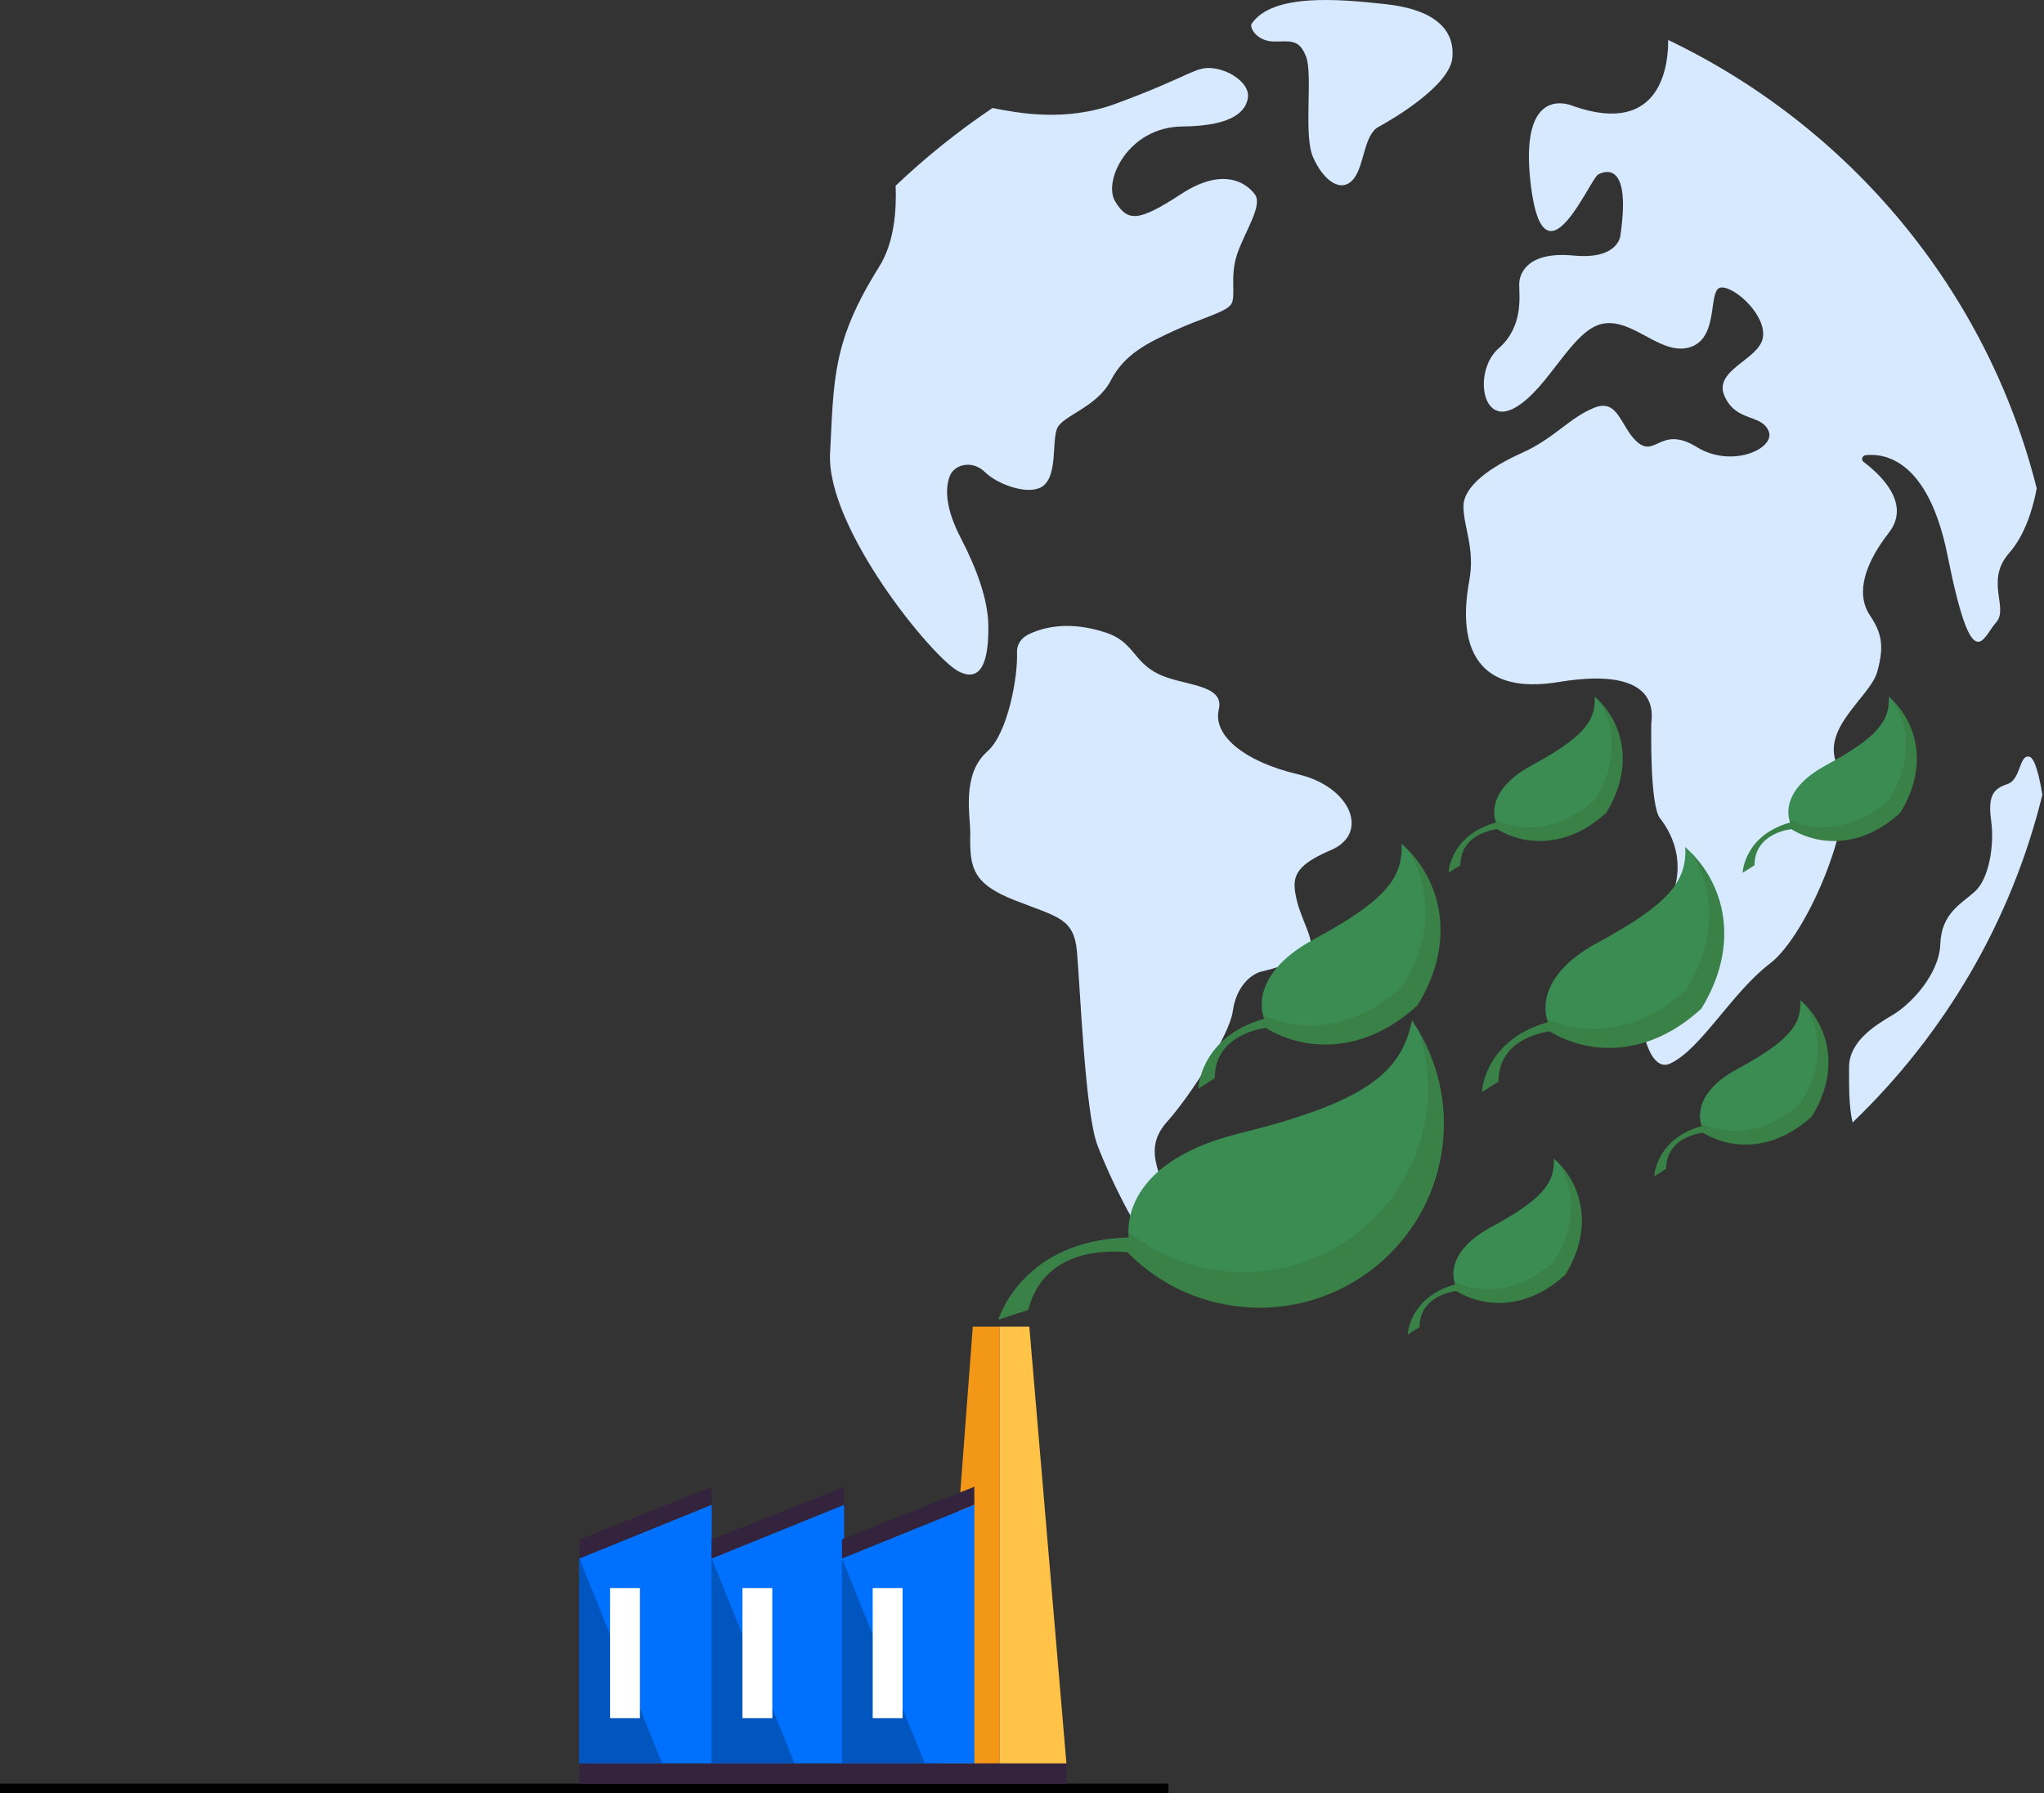 <svg fill="none" height="551" viewBox="0 0 628 551" width="628" xmlns="http://www.w3.org/2000/svg"><rect x="0" y="0" width="628" height="551" fill="#333333" stroke="none"/><g fill="#d6e9ff"><path d="m384.592 7.252c-.867 1.262 1.711 5.504 6.851 5.504 5.132 0 7.703-.844 9.839 4.652 2.137 5.504-.859 24.114 2.137 30.888 2.996 6.766 8.128 11.001 11.983 7.192 3.856-3.809 3.422-13.965 8.129-16.505s21.823-12.696 22.682-21.157c.859-8.461-5.132-14.809-20.112-16.505-14.98-1.688-35.092-3.375-41.509 5.93z"/><path d="m315.926 194.949c-2.237 1.108-3.577 3.221-3.468 5.481.34 7.099-2.702 24.78-9.089 30.424-8.136 7.192-5.14 20.151-5.264 25.384-.255 10.629.906 15.351 13.826 20.429 12.921 5.079 17.976 5.365 18.936 15.522.96 10.156 2.446 49.382 6.27 59.539 3.824 10.156 11.961 26.653 16.265 30.462s14.352 5.922 8.136-8.461c-6.224-14.384-10.048-21.158-2.872-29.193 7.176-8.036 19.137-26.654 20.097-33.845.959-7.192 5.264-11.427 9.088-12.27 3.824-.844 11.96-3.383 14.352-5.923 2.393-2.539-2.392-9.73-3.824-16.078s-1.432-10.157 10.528-15.235c11.961-5.079 6.225-19.462-10.048-23.271-16.264-3.809-26.313-11.844-24.401-19.887 1.912-8.036-11.008-7.192-18.664-11.001s-7.424-9.785-15.947-12.642c-11.512-3.839-19.594-1.571-23.921.565z"/><path d="m574.495 189.035c-3.607-5.349-3.158-13.818 5.86-25.399 7.084-9.104-3.081-18.2-7.764-21.692-.86-.642-.472-1.966.596-2.09 5.806-.65 19.276 1.278 25.198 30.912 7.664 38.327 10.822 24.958 14.879 20.499 4.056-4.459-3.53-12.781 4.056-21.39 4.785-5.426 7.215-13.346 8.446-19.802-15.243-60.793-57.394-111.081-113.24-137.796.085 6.673-1.549 29.92-29.085 20.337 0 0-17.131-8.02-13.075 24.509 4.057 32.537 18.03-2.229 20.739-3.569 2.702-1.339 9.917-3.12 6.758 18.719 0 0-.449 7.579-14.422 6.24-13.973-1.339-16.682 5.349-16.682 8.91 0 3.569 1.354 12.92-6.31 19.609-7.664 6.681-5.411 24.068 4.955 18.269 10.366-5.79 17.581-24.067 27.048-25.848 9.468-1.78 18.03 10.25 27.049 7.13 9.018-3.12 4.962-18.27 9.467-18.27 4.506 0 13.973 8.91 12.619 15.599-1.355 6.681-15.328 9.801-11.721 17.828 3.608 8.021 11.272 5.35 13.524 10.699 2.253 5.349-11.271 11.589-22.086 4.9-10.822-6.68-12.618 3.12-18.029-1.339-5.412-4.459-5.861-13.818-13.525-10.699-7.664 3.12-12.169 9.36-22.086 13.819-9.916 4.459-18.029 10.249-18.029 16.489 0 6.239 3.607 12.928 1.803 22.729-1.803 9.8-4.962 36.547 27.498 31.197 32.459-5.349 28.403 11.14 28.403 12.921 0 1.78-.449 24.958 2.702 28.968 3.158 4.01 10.365 15.599 0 30.749-10.366 15.149-6.31 49.026 3.158 44.567s18.935-21.839 30.656-30.749c11.72-8.91 27.946-47.687 21.188-59.717s9.468-21.838 11.72-29.858c2.238-8.021 1.34-12.031-2.268-17.38z"/><path d="m275.183 57.06c.263 7.424-.325 17.348-5.109 24.966-14.422 22.984-13.842 34.403-15.042 57.263s31.422 62.837 39.497 66.994c8.074 4.157 9.212-5.922 9.135-13.958-.078-8.035-3.6-17.65-8.415-26.909-4.815-9.266-4.87-15.188-3.492-19.005 1.378-3.824 7.037-5.14 10.854-1.37 3.816 3.77 12.936 7.068 17.271 4.645 5.333-2.973 3.135-14.407 4.993-18.231 1.85-3.824 12.223-6.464 16.396-14.538 4.173-8.082 11.225-11.527 19.694-15.413 8.469-3.887 16.009-5.652 17.403-8.199 1.393-2.555-.558-8.461 1.741-15.251 2.3-6.789 7.889-14.879 5.497-18.246-2.392-3.36-9.53-8.794-22.682-.209-13.145 8.585-16.451 8.616-20.29 2.307-3.84-6.309 4.033-22.883 20.568-23.038 16.536-.155 19.795-5.256 20.229-9.073.433-3.809-4.8-7.997-10.482-8.787-5.675-.797-6.596 2.175-30.13 10.853-15.707 5.79-30.385 2.764-37.886 1.324-10.66 7.184-20.615 15.181-29.75 23.874z"/><path d="m623.475 232.487c-3.197-.704-2.485 7.014-6.743 8.423-4.258 1.401-6.03 3.507-4.97 11.225 1.068 7.718-.712 17.89-4.97 21.753s-10.296 6.666-10.644 16.141c-.356 9.475-9.228 18.595-14.554 21.753-5.326 3.159-13.485 8.075-13.485 16.141 0 5.194-.14 11.837 1.083 16.946 28.171-27.018 48.756-61.714 58.301-100.677-.836-5.171-2.199-11.302-4.018-11.705z"/></g><path d="m0 548h359v3h-359z" fill="#000"/><path d="m434.319 314.257c-.311-.528-.488-.818-.488-.818 0 .021-.01.042-.01.063-3.321 16.872-15.723 25.432-53.416 34.83-37.755 9.42-33.583 31.891-33.583 31.891-1.453.032-2.854.114-4.203.239-29.266 2.618-35.877 24.987-35.877 24.987l9.164-2.992c4.794-18.6 23.765-18.393 30.511-17.71 8.271 8.456 19.251 14.398 31.85 16.354 30.927 4.782 59.892-16.344 64.686-47.19 2.211-14.398-1.203-28.361-8.634-39.654z" fill="#3b8c52"/><path d="m436.104 317.28c2.563 8.053 3.352 16.81 1.972 25.732-4.795 30.846-33.76 51.972-64.687 47.19-10.149-1.574-19.241-5.735-26.713-11.707.011 1.17.135 1.842.135 1.842-1.453.031-2.854.114-4.203.238-29.266 2.619-35.877 24.987-35.877 24.987l9.164-2.991c4.795-18.6 23.766-18.393 30.511-17.71 8.272 8.456 19.252 14.398 31.851 16.354 30.926 4.782 59.891-16.344 64.686-47.19 2.034-13.187-.664-26.001-6.839-36.745z" fill="#335e23" opacity=".24"/><path d="m431.019 259.594c-.27-.269-.426-.414-.426-.414v.041c.623 10.703-5.531 17.794-26.838 29.325-21.337 11.541-15.318 24.469-15.318 24.469-.871.249-1.702.507-2.501.797-17.269 6.117-17.777 20.66-17.777 20.66l5.064-3.229c0-11.976 11.489-14.802 15.671-15.433 12.879 7.804 30.968 7.556 46.639-6.987 12.028-19.449 7.4-38.412-4.514-49.229z" fill="#3b8c52"/><path d="m432.575 261.147c6.912 11.013 7.971 26.26-1.671 41.848 0 0 0 .011-.01.011-14.187 13.166-30.325 14.605-42.799 8.995.187.704.374 1.097.374 1.097-.872.248-1.702.507-2.502.797-17.269 6.117-17.777 20.66-17.777 20.66l5.064-3.229c0-11.976 11.489-14.802 15.671-15.433 12.879 7.804 30.958 7.556 46.618-6.967 0 0 0 0 0-.01 11.51-18.621 7.784-36.756-2.968-47.769z" fill="#335e23" opacity=".24"/><path d="m477.699 356.22c-.197-.197-.301-.3-.301-.3v.031c.446 7.69-3.975 12.793-19.293 21.084-15.339 8.302-11.011 17.587-11.011 17.587-.623.176-1.224.362-1.806.569-12.412 4.399-12.785 14.853-12.785 14.853l3.642-2.318c0-8.612 8.261-10.641 11.26-11.096 9.258 5.61 22.261 5.434 33.532-5.021 8.655-13.984 5.324-27.605-3.238-35.389z" fill="#3b8c52"/><path d="m478.809 357.338c4.971 7.918 5.729 18.88-1.203 30.079v.011c-10.202 9.46-21.794 10.495-30.771 6.469.135.507.27.787.27.787-.623.176-1.225.362-1.806.569-12.412 4.399-12.786 14.853-12.786 14.853l3.643-2.318c0-8.612 8.261-10.641 11.26-11.096 9.257 5.61 22.25 5.434 33.521-5.01 8.292-13.384 5.614-26.426-2.128-34.344z" fill="#335e23" opacity=".24"/><path d="m553.459 307.57c-.197-.196-.301-.3-.301-.3v.031c.446 7.691-3.975 12.794-19.293 21.085-15.339 8.302-11.011 17.586-11.011 17.586-.623.176-1.225.363-1.806.57-12.412 4.399-12.786 14.853-12.786 14.853l3.643-2.318c0-8.612 8.261-10.641 11.26-11.097 9.257 5.611 22.261 5.435 33.532-5.02 8.655-13.984 5.324-27.606-3.238-35.39z" fill="#3b8c52"/><path d="m554.569 308.688c4.971 7.919 5.729 18.88-1.204 30.08v.01c-10.201 9.461-21.794 10.496-30.771 6.47.135.507.27.786.27.786-.622.176-1.224.363-1.806.57-12.412 4.388-12.775 14.843-12.775 14.843l3.643-2.319c0-8.612 8.261-10.64 11.26-11.096 9.257 5.61 22.25 5.434 33.521-5.01 8.282-13.373 5.604-26.415-2.138-34.334z" fill="#335e23" opacity=".24"/><path d="m518.194 260.629c-.27-.269-.425-.414-.425-.414v.041c.622 10.703-5.532 17.794-26.838 29.325-21.337 11.541-15.318 24.469-15.318 24.469-.872.249-1.702.507-2.501.797-17.269 6.118-17.778 20.661-17.778 20.661l5.065-3.23c0-11.976 11.488-14.802 15.671-15.433 12.879 7.804 30.968 7.556 46.639-6.987 12.028-19.449 7.399-38.412-4.515-49.229z" fill="#3b8c52"/><path d="m519.751 262.182c6.912 11.013 7.97 26.26-1.671 41.848 0 0 0 .011-.01.011-14.187 13.166-30.325 14.605-42.799 8.995.186.704.373 1.097.373 1.097-.872.248-1.702.507-2.501.797-17.269 6.117-17.778 20.66-17.778 20.66l5.065-3.229c0-11.976 11.488-14.802 15.671-15.433 12.879 7.804 30.957 7.556 46.618-6.966 0 0 0 0 0-.011 11.509-18.621 7.783-36.756-2.968-47.769z" fill="#335e23" opacity=".24"/><path d="m298.879 407.605-10.129 134.199h18.334v-134.199z" fill="#f39719"/><path d="m316.251 407.605h-9.167v134.199h20.563z" fill="#ffc347"/><path d="m178 541.804v-62.995l40.662-16.502v79.497z" fill="#0070fe"/><path d="m178 478.809 25.444 62.995h-25.444z" fill="#0055bf"/><path d="m196.614 487.915h-9.179v39.961h9.179z" fill="#fff"/><path d="m178 478.809 40.662-16.502v-5.513l-40.662 16.186z" fill="#34233c"/><path d="m218.662 541.804v-62.995l40.675-16.502v79.497z" fill="#0070fe"/><path d="m218.662 478.809 25.457 62.995h-25.457z" fill="#0055bf"/><path d="m237.289 487.915h-9.18v39.961h9.18z" fill="#fff"/><path d="m218.662 478.809 40.675-16.502v-5.513l-40.675 16.186z" fill="#34233c"/><path d="m258.691 541.804v-62.995l40.663-16.502v79.497z" fill="#0070fe"/><path d="m258.691 478.809 25.445 62.995h-25.445z" fill="#0055bf"/><path d="m277.306 487.915h-9.18v39.961h9.18z" fill="#fff"/><path d="m258.691 478.809 40.663-16.502v-5.513l-40.663 16.186z" fill="#34233c"/><path d="m327.647 541.804h-149.647v6.253h149.647z" fill="#34233c"/><path d="m580.614 214.3c-.197-.196-.301-.3-.301-.3v.031c.447 7.691-3.974 12.794-19.292 21.085-15.339 8.301-11.011 17.586-11.011 17.586-.623.176-1.225.362-1.806.569-12.412 4.399-12.786 14.854-12.786 14.854l3.643-2.319c0-8.612 8.261-10.64 11.26-11.096 9.257 5.61 22.261 5.434 33.531-5.02 8.656-13.984 5.324-27.606-3.238-35.39z" fill="#3b8c52"/><path d="m581.725 215.418c4.971 7.919 5.729 18.88-1.204 30.08v.01c-10.202 9.461-21.794 10.496-30.771 6.469.135.508.27.787.27.787-.623.176-1.225.362-1.806.569-12.412 4.4-12.786 14.854-12.786 14.854l3.643-2.319c0-8.612 8.261-10.64 11.26-11.096 9.258 5.61 22.251 5.434 33.521-5.01 8.292-13.383 5.615-26.425-2.127-34.344z" fill="#335e23" opacity=".24"/><path d="m490.254 214.3c-.197-.196-.301-.3-.301-.3v.031c.447 7.691-3.974 12.794-19.292 21.085-15.339 8.301-11.012 17.586-11.012 17.586-.622.176-1.224.362-1.805.569-12.412 4.399-12.786 14.854-12.786 14.854l3.643-2.319c0-8.612 8.261-10.64 11.26-11.096 9.257 5.61 22.261 5.434 33.531-5.02 8.656-13.984 5.324-27.606-3.238-35.39z" fill="#3b8c52"/><path d="m491.365 215.418c4.971 7.919 5.728 18.88-1.204 30.08v.01c-10.202 9.461-21.794 10.496-30.771 6.469.135.508.27.787.27.787-.623.176-1.225.362-1.806.569-12.412 4.4-12.786 14.854-12.786 14.854l3.643-2.319c0-8.612 8.261-10.64 11.26-11.096 9.257 5.61 22.251 5.434 33.521-5.01 8.292-13.383 5.615-26.425-2.127-34.344z" fill="#335e23" opacity=".24"/></svg>